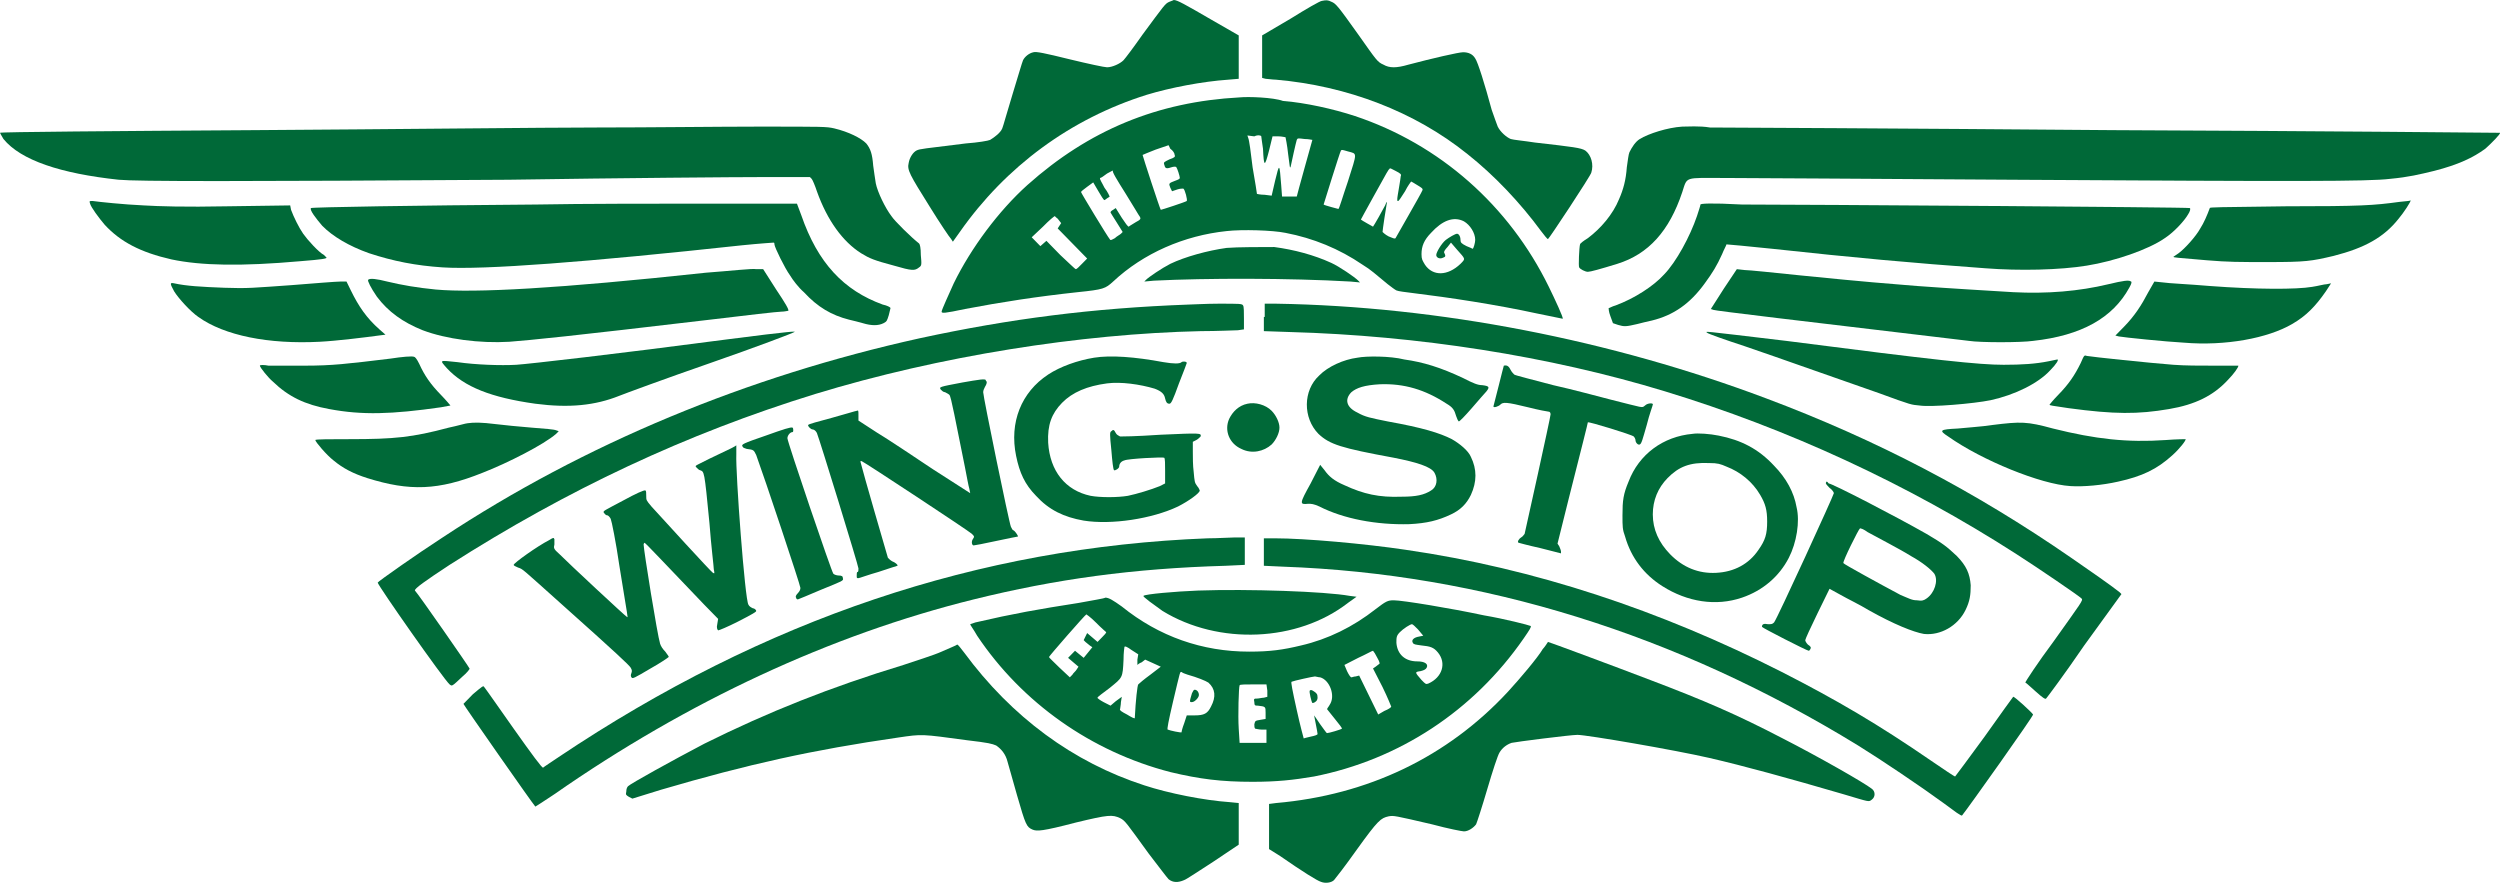 <svg width="116" height="41" viewBox="0 0 116 41" fill="none" xmlns="http://www.w3.org/2000/svg">
<g clip-path="url(#clip0_536_759)">
<path d="M54.262 0.082C54.061 0.164 54.021 0.246 53.016 1.602C52.614 2.177 52.212 2.711 52.132 2.794C51.971 2.958 51.609 3.122 51.368 3.122C51.247 3.122 50.484 2.958 49.64 2.753C48.474 2.465 48.072 2.383 47.951 2.424C47.751 2.465 47.55 2.629 47.469 2.794C47.429 2.876 47.228 3.574 46.987 4.355C46.746 5.135 46.545 5.875 46.505 5.957C46.424 6.162 46.143 6.368 45.942 6.491C45.861 6.532 45.379 6.614 44.816 6.655C42.847 6.902 42.686 6.902 42.525 6.984C42.364 7.066 42.204 7.313 42.163 7.559C42.083 7.888 42.204 8.093 43.128 9.572C43.611 10.353 44.053 11.01 44.133 11.092L44.213 11.215L44.535 10.764C46.665 7.723 49.68 5.505 53.217 4.396C54.302 4.067 55.789 3.78 56.995 3.697L57.477 3.656V1.643L56.191 0.904C54.985 0.205 54.624 0 54.463 0C54.463 0 54.383 0.041 54.262 0.082Z" fill="#006938"/>
<path d="M61.336 0.041C61.256 0.041 60.612 0.411 59.889 0.863L58.563 1.643V3.615L58.723 3.656C58.804 3.656 59.045 3.697 59.206 3.697C62.502 3.985 65.637 5.176 68.089 7.148C69.335 8.134 70.54 9.408 71.505 10.722C71.666 10.928 71.787 11.092 71.827 11.092C71.867 11.092 73.796 8.175 73.836 8.011C73.957 7.641 73.836 7.189 73.555 6.984C73.354 6.861 73.032 6.82 71.224 6.614C70.701 6.532 70.219 6.491 70.098 6.45C69.897 6.368 69.616 6.121 69.495 5.875C69.455 5.793 69.335 5.423 69.214 5.094C68.892 3.903 68.571 2.876 68.45 2.711C68.33 2.506 68.129 2.424 67.888 2.424C67.687 2.424 66.441 2.711 65.355 2.999C64.793 3.163 64.471 3.163 64.19 2.999C63.908 2.876 63.868 2.794 63.024 1.602C62.059 0.246 61.979 0.164 61.778 0.082C61.617 1.95298e-06 61.537 1.95298e-06 61.336 0.041Z" fill="#006938"/>
<path d="M57.518 4.519C53.699 4.724 50.524 6.039 47.67 8.586C46.344 9.778 45.057 11.503 44.254 13.146C44.053 13.598 43.691 14.379 43.691 14.461C43.691 14.543 43.812 14.543 44.776 14.338C46.505 14.009 48.112 13.762 50.001 13.557C51.207 13.434 51.288 13.393 51.649 13.064C53.056 11.749 54.945 10.928 56.915 10.722C57.638 10.64 59.045 10.681 59.648 10.805C60.934 11.051 62.14 11.544 63.225 12.284C63.627 12.53 63.788 12.694 64.391 13.187C64.552 13.311 64.712 13.434 64.793 13.475C64.873 13.516 65.235 13.557 65.556 13.598C67.245 13.804 69.415 14.132 71.304 14.543C71.947 14.666 72.47 14.79 72.51 14.79C72.55 14.748 72.148 13.886 71.867 13.311C70.018 9.531 66.802 6.696 62.864 5.382C61.859 5.053 60.572 4.766 59.527 4.683C59.085 4.519 57.92 4.478 57.518 4.519ZM58.523 6.327C58.523 6.368 58.563 6.614 58.603 6.902C58.643 7.765 58.683 7.765 58.884 6.984L59.045 6.327H59.326C59.487 6.327 59.608 6.368 59.648 6.368C59.648 6.368 59.728 6.737 59.769 7.148C59.849 7.765 59.849 7.847 59.889 7.723C59.929 7.518 60.13 6.614 60.17 6.491C60.211 6.409 60.211 6.409 60.532 6.45C60.733 6.45 60.854 6.491 60.894 6.491C60.894 6.491 60.17 9.079 60.17 9.12C60.17 9.12 60.01 9.12 59.809 9.12H59.487L59.447 8.586C59.367 7.559 59.367 7.559 59.166 8.381L59.005 9.079L58.683 9.038C58.482 9.038 58.322 8.997 58.322 8.997C58.322 8.997 58.241 8.422 58.121 7.765C58.04 7.066 57.96 6.491 57.92 6.409L57.879 6.286L58.201 6.327C58.362 6.244 58.523 6.286 58.523 6.327ZM54.503 7.189C54.543 7.272 54.503 7.313 54.262 7.395C54.021 7.518 53.981 7.518 54.021 7.641C54.061 7.806 54.101 7.847 54.342 7.765C54.463 7.723 54.584 7.723 54.584 7.765C54.624 7.806 54.744 8.175 54.744 8.258C54.744 8.299 54.664 8.34 54.543 8.381C54.222 8.504 54.222 8.504 54.302 8.709C54.342 8.792 54.383 8.874 54.383 8.874C54.383 8.874 54.503 8.833 54.624 8.792C54.744 8.75 54.865 8.75 54.905 8.75C54.985 8.792 55.106 9.285 55.066 9.326C55.026 9.367 53.9 9.736 53.86 9.736C53.82 9.695 53.016 7.23 53.016 7.189C53.016 7.189 53.297 7.066 53.619 6.943L54.222 6.737L54.302 6.902C54.423 6.984 54.503 7.107 54.503 7.189ZM62.542 7.025C62.984 7.148 62.984 7.025 62.542 8.422C62.301 9.12 62.14 9.695 62.1 9.695C62.1 9.695 61.457 9.531 61.416 9.49C61.416 9.49 62.18 7.025 62.22 6.984C62.261 6.943 62.261 6.943 62.542 7.025ZM64.753 7.929C64.994 8.052 65.034 8.093 64.994 8.175C64.994 8.216 64.954 8.463 64.913 8.709C64.873 8.956 64.833 9.161 64.833 9.243C64.833 9.326 64.833 9.326 64.873 9.326C64.913 9.326 65.034 9.12 65.195 8.874C65.315 8.627 65.476 8.422 65.476 8.422C65.476 8.422 65.637 8.504 65.757 8.586C65.958 8.709 66.039 8.75 65.999 8.833C65.958 8.956 64.793 10.969 64.753 11.051C64.712 11.092 64.632 11.051 64.431 10.969C64.27 10.887 64.15 10.764 64.15 10.764C64.15 10.681 64.311 9.613 64.351 9.408C64.351 9.326 64.311 9.408 64.27 9.531C64.19 9.695 63.748 10.476 63.708 10.517C63.708 10.517 63.185 10.229 63.145 10.188C63.145 10.188 63.386 9.736 63.708 9.161C64.391 7.929 64.431 7.847 64.471 7.847C64.471 7.765 64.592 7.847 64.753 7.929ZM52.212 8.956C52.574 9.531 52.855 10.024 52.895 10.065C52.936 10.147 52.936 10.188 52.694 10.312C52.574 10.394 52.413 10.476 52.373 10.517C52.333 10.517 52.212 10.353 52.051 10.106L51.77 9.654L51.649 9.736C51.569 9.778 51.529 9.819 51.529 9.86C51.529 9.86 51.649 10.065 51.81 10.312L52.092 10.764L52.011 10.846C51.971 10.887 51.81 10.969 51.73 11.051C51.569 11.133 51.529 11.174 51.489 11.092C51.408 11.01 50.162 8.956 50.162 8.915C50.162 8.874 50.283 8.792 50.444 8.668L50.725 8.463L50.966 8.874C51.087 9.079 51.207 9.285 51.247 9.285C51.247 9.285 51.328 9.243 51.368 9.202C51.448 9.161 51.489 9.12 51.489 9.12C51.489 9.12 51.408 8.915 51.247 8.709C51.127 8.463 51.006 8.299 51.046 8.258C51.087 8.258 51.207 8.175 51.368 8.052C51.529 7.97 51.649 7.888 51.649 7.929C51.569 7.929 51.85 8.381 52.212 8.956ZM49.077 10.147L49.238 10.353L49.157 10.476L49.077 10.599L50.444 11.996L50.202 12.242C50.082 12.366 49.961 12.489 49.921 12.489C49.881 12.489 49.599 12.201 49.197 11.832L48.554 11.174L48.273 11.421L47.871 11.01L48.394 10.517C48.675 10.229 48.916 10.024 48.956 10.024C48.876 9.942 48.956 10.065 49.077 10.147ZM67.928 10.271C68.209 10.435 68.45 10.805 68.45 11.133C68.45 11.257 68.37 11.544 68.33 11.544C68.33 11.544 68.169 11.462 68.049 11.421C67.807 11.298 67.767 11.257 67.767 11.133C67.767 10.969 67.687 10.846 67.606 10.846C67.526 10.846 67.245 11.01 67.084 11.133C66.883 11.298 66.642 11.708 66.642 11.832C66.642 11.955 66.802 12.037 66.963 11.955C67.084 11.914 67.084 11.873 67.004 11.708C67.004 11.667 67.044 11.585 67.164 11.462L67.325 11.257L67.606 11.585C68.008 12.037 68.008 11.996 67.767 12.242C67.164 12.818 66.481 12.818 66.119 12.284C65.999 12.078 65.958 12.037 65.958 11.791C65.958 11.421 66.079 11.133 66.4 10.805C66.923 10.229 67.446 10.024 67.928 10.271Z" fill="#006938"/>
<path d="M78.057 5.875C77.374 5.916 76.489 6.203 76.087 6.45C75.886 6.573 75.726 6.82 75.605 7.066C75.565 7.148 75.525 7.477 75.484 7.765C75.444 8.34 75.324 8.792 75.123 9.244C74.841 9.942 74.279 10.599 73.676 11.051C73.475 11.174 73.314 11.298 73.314 11.339C73.274 11.462 73.234 12.366 73.274 12.407C73.314 12.489 73.555 12.612 73.676 12.612C73.796 12.612 74.238 12.489 75.042 12.242C76.489 11.791 77.454 10.723 78.057 8.915C78.298 8.175 78.137 8.258 79.986 8.258C80.83 8.258 86.9 8.299 93.411 8.34C106.675 8.422 109.89 8.422 110.895 8.299C111.78 8.216 112.262 8.093 112.945 7.929C114.071 7.641 114.754 7.313 115.317 6.902C115.598 6.655 116.04 6.203 116 6.162C116 6.162 107.921 6.08 98.073 6.039C88.226 5.957 79.785 5.916 79.343 5.916C78.861 5.834 78.298 5.875 78.057 5.875Z" fill="#006938"/>
<path d="M27.694 5.916C25.362 5.916 18.168 5.998 11.737 6.039C5.306 6.08 0.04 6.121 0 6.162C0 6.162 0.08 6.327 0.161 6.45C0.965 7.436 2.814 8.052 5.507 8.34C6.391 8.422 10.893 8.422 23.594 8.34C28.899 8.258 34.205 8.216 35.411 8.216H37.581L37.662 8.299C37.702 8.34 37.823 8.627 37.903 8.874C38.385 10.229 39.109 11.215 39.953 11.749C40.355 11.996 40.556 12.078 41.48 12.325C42.324 12.571 42.445 12.571 42.646 12.407C42.767 12.325 42.767 12.284 42.726 11.832C42.726 11.503 42.686 11.339 42.646 11.298C42.324 11.051 41.52 10.271 41.36 10.024C41.078 9.654 40.717 8.915 40.636 8.504C40.596 8.299 40.556 7.929 40.516 7.682C40.475 7.148 40.395 6.902 40.194 6.655C39.953 6.409 39.39 6.121 38.707 5.957C38.345 5.875 38.224 5.875 35.17 5.875C33.361 5.875 30.065 5.916 27.694 5.916Z" fill="#006938"/>
<path d="M4.18 9.449C4.22 9.613 4.582 10.106 4.863 10.435C5.587 11.215 6.511 11.708 7.958 12.037C9.325 12.325 11.174 12.366 13.947 12.119C14.992 12.037 15.153 11.996 15.153 11.955C15.153 11.955 15.073 11.873 15.033 11.832C14.791 11.708 14.269 11.133 14.068 10.846C13.867 10.558 13.626 10.065 13.505 9.736L13.465 9.531L10.571 9.572C8.561 9.613 7.356 9.572 6.672 9.531C5.748 9.49 4.582 9.367 4.301 9.326C4.14 9.326 4.14 9.326 4.18 9.449Z" fill="#006938"/>
<path d="M111.337 9.367C110.132 9.531 109.569 9.572 106.072 9.572C102.857 9.613 102.535 9.613 102.535 9.654C102.414 9.983 102.254 10.353 102.093 10.599C101.892 10.969 101.369 11.544 101.088 11.749C100.967 11.832 100.847 11.914 100.847 11.914C100.847 11.955 101.008 11.955 102.414 12.078C103.379 12.16 103.902 12.16 105.228 12.16C106.996 12.16 107.238 12.119 108.283 11.873C109.73 11.503 110.614 11.01 111.297 10.147C111.538 9.86 111.86 9.367 111.86 9.285C111.86 9.326 111.699 9.326 111.337 9.367Z" fill="#006938"/>
<path d="M24.88 9.49C19.293 9.531 14.47 9.613 14.43 9.654C14.349 9.736 14.671 10.147 14.952 10.476C15.434 10.969 16.198 11.421 17.123 11.749C18.248 12.119 19.293 12.325 20.539 12.407C22.428 12.53 27.252 12.16 34.446 11.38C35.25 11.298 35.893 11.257 35.893 11.257C35.934 11.257 35.934 11.298 35.934 11.339C35.934 11.462 36.416 12.448 36.657 12.777C36.778 12.982 37.059 13.352 37.3 13.557C37.943 14.255 38.586 14.625 39.39 14.831C39.591 14.872 39.873 14.954 40.033 14.995C40.435 15.118 40.757 15.118 40.998 14.995C41.159 14.913 41.159 14.872 41.239 14.625C41.279 14.461 41.319 14.297 41.319 14.297C41.319 14.255 41.159 14.173 40.958 14.132C39.149 13.475 37.943 12.201 37.179 9.983L36.978 9.449H32.758C30.547 9.449 26.97 9.449 24.88 9.49Z" fill="#006938"/>
<path d="M78.901 9.49C78.901 9.531 78.821 9.778 78.74 10.024C78.419 10.969 77.775 12.16 77.213 12.736C76.731 13.27 75.846 13.845 74.962 14.173C74.801 14.214 74.681 14.297 74.64 14.297C74.64 14.297 74.64 14.461 74.721 14.666L74.841 14.995L75.082 15.077C75.364 15.159 75.444 15.159 75.967 15.036C76.128 14.995 76.449 14.913 76.65 14.872C77.655 14.625 78.419 14.091 79.102 13.146C79.464 12.653 79.665 12.325 79.906 11.791C79.986 11.585 80.107 11.38 80.107 11.339C80.147 11.339 81.071 11.421 82.237 11.544C86.015 11.955 88.708 12.201 92.125 12.448C93.692 12.571 95.582 12.53 96.828 12.325C98.114 12.119 99.681 11.585 100.445 11.051C100.887 10.764 101.369 10.229 101.53 9.942C101.611 9.819 101.651 9.695 101.611 9.654C101.57 9.613 83.564 9.49 80.83 9.49C79.343 9.408 78.901 9.449 78.901 9.49Z" fill="#006938"/>
<path d="M56.915 11.503C56.031 11.626 54.985 11.914 54.302 12.242C53.9 12.448 53.297 12.859 53.177 12.982L53.096 13.064L53.538 13.023C55.95 12.9 59.849 12.9 62.663 13.064L63.105 13.105L63.024 13.023C62.864 12.859 62.14 12.366 61.778 12.201C60.974 11.832 60.05 11.585 59.125 11.462C58.603 11.462 57.397 11.462 56.915 11.503Z" fill="#006938"/>
<path d="M79.986 13.393L79.383 14.338L79.504 14.379C79.584 14.42 83.403 14.872 91.361 15.817C91.883 15.899 93.773 15.899 94.335 15.817C96.586 15.57 98.033 14.748 98.797 13.352C98.918 13.146 98.918 13.064 98.877 13.064C98.797 12.982 98.516 13.023 97.832 13.187C96.466 13.516 94.978 13.639 93.411 13.557C92.085 13.475 90.638 13.393 88.949 13.27C87.462 13.146 86.779 13.105 83.523 12.777C82.317 12.653 81.152 12.53 80.951 12.53L80.589 12.489L79.986 13.393Z" fill="#006938"/>
<path d="M32.758 12.653C25.885 13.393 22.026 13.598 20.218 13.434C19.374 13.352 18.65 13.229 17.967 13.064C17.485 12.941 17.163 12.9 17.082 12.982C17.042 13.023 17.203 13.352 17.485 13.762C18.007 14.461 18.69 14.954 19.615 15.324C20.7 15.735 22.268 15.94 23.634 15.858C24.679 15.776 26.367 15.611 32.959 14.831C34.647 14.625 36.094 14.461 36.255 14.461C36.416 14.461 36.536 14.42 36.577 14.42C36.617 14.379 36.456 14.091 36.014 13.434L35.411 12.489H35.09C34.929 12.448 33.884 12.571 32.758 12.653Z" fill="#006938"/>
<path d="M13.545 13.229C11.777 13.352 11.495 13.393 10.41 13.352C9.325 13.311 8.642 13.27 8.079 13.146C7.878 13.105 7.878 13.146 8.079 13.516C8.28 13.845 8.843 14.461 9.204 14.707C10.41 15.57 12.46 15.981 14.832 15.858C15.635 15.817 16.962 15.652 17.565 15.57L17.886 15.529L17.605 15.283C17.002 14.748 16.64 14.214 16.279 13.475L16.078 13.064H15.796C15.595 13.064 14.59 13.146 13.545 13.229Z" fill="#006938"/>
<path d="M99.681 13.557C99.36 14.173 99.038 14.666 98.556 15.159L98.154 15.57L98.315 15.611C98.516 15.652 100.525 15.858 101.329 15.899C103.258 16.063 105.228 15.693 106.353 15.036C106.997 14.666 107.439 14.214 107.921 13.516L108.162 13.146L107.961 13.187C107.841 13.187 107.559 13.27 107.278 13.311C106.554 13.434 104.705 13.434 102.535 13.27C101.57 13.187 100.606 13.146 100.364 13.105L99.963 13.064L99.681 13.557Z" fill="#006938"/>
<path d="M58.643 14.707V15.365L59.849 15.406C65.757 15.57 71.867 16.515 77.253 18.158C82.92 19.884 88.467 22.431 93.572 25.717C94.536 26.334 96.466 27.648 96.586 27.771C96.667 27.854 96.586 27.936 95.3 29.744C94.536 30.77 93.974 31.633 93.974 31.674C94.014 31.674 94.215 31.88 94.456 32.085C94.778 32.373 94.898 32.455 94.938 32.414C94.978 32.373 95.782 31.305 96.707 29.949L98.435 27.566L98.355 27.484C98.114 27.279 96.827 26.375 96.104 25.882C91.642 22.801 87.1 20.418 81.956 18.487C74.761 15.776 66.762 14.214 59.206 14.091H58.683V14.707H58.643Z" fill="#006938"/>
<path d="M55.146 14.132C50.685 14.297 46.866 14.79 42.686 15.693C34.688 17.46 27.131 20.582 20.539 24.937C19.333 25.717 17.525 26.991 17.525 27.032C17.525 27.155 20.579 31.51 20.861 31.756C20.981 31.839 20.941 31.88 21.464 31.387C21.665 31.223 21.825 31.017 21.785 31.017C21.785 30.976 19.414 27.566 19.253 27.402C19.213 27.32 19.735 26.95 20.861 26.21C26.327 22.718 31.834 20.13 37.823 18.282C43.611 16.515 50.162 15.488 55.709 15.365C56.513 15.365 57.277 15.324 57.437 15.324L57.719 15.283V14.79C57.719 14.502 57.719 14.214 57.678 14.173C57.638 14.091 57.518 14.091 56.553 14.091C55.95 14.091 55.307 14.132 55.146 14.132Z" fill="#006938"/>
<path d="M33.843 15.734C28.538 16.433 24.559 16.885 23.956 16.926C23.232 16.967 22.067 16.926 21.222 16.803C20.378 16.72 20.378 16.679 20.74 17.09C21.544 17.953 22.79 18.446 24.84 18.733C26.407 18.939 27.613 18.816 28.739 18.364C28.94 18.282 30.829 17.583 32.959 16.844C35.089 16.104 36.818 15.447 36.858 15.406C36.978 15.365 36.697 15.365 33.843 15.734Z" fill="#006938"/>
<path d="M79.222 15.447C79.263 15.488 80.067 15.775 80.951 16.063C82.639 16.638 84.93 17.46 87.181 18.241C88.748 18.816 88.668 18.774 89.07 18.816C89.593 18.898 91.562 18.733 92.366 18.569C93.491 18.323 94.577 17.789 95.139 17.172C95.421 16.885 95.541 16.679 95.461 16.679C95.461 16.679 95.26 16.72 95.059 16.762C94.456 16.885 93.813 16.926 92.969 16.926C91.843 16.926 89.874 16.72 82.88 15.817C78.74 15.324 79.142 15.365 79.222 15.447Z" fill="#006938"/>
<path d="M18.128 16.638C16.078 16.885 15.434 16.967 14.108 16.967C13.385 16.967 12.661 16.967 12.46 16.967C12.259 16.926 12.058 16.926 12.058 16.967C12.058 17.049 12.46 17.542 12.661 17.706C13.385 18.405 14.148 18.774 15.274 18.98C16.801 19.267 18.168 19.226 20.459 18.898C20.7 18.857 20.901 18.816 20.901 18.816C20.901 18.816 20.7 18.569 20.459 18.323C19.977 17.83 19.695 17.419 19.454 16.885C19.333 16.638 19.253 16.556 19.213 16.556C19.132 16.515 18.65 16.556 18.128 16.638Z" fill="#006938"/>
<path d="M96.546 16.844C96.265 17.419 95.983 17.83 95.501 18.323C95.26 18.569 95.099 18.775 95.099 18.775C95.099 18.816 95.18 18.816 95.983 18.939C98.114 19.227 99.199 19.227 100.646 18.98C101.852 18.775 102.696 18.364 103.379 17.624C103.66 17.337 103.861 17.049 103.861 16.967C103.861 16.967 103.379 16.967 102.776 16.967C102.012 16.967 101.41 16.967 100.847 16.926C99.762 16.844 97.028 16.556 96.828 16.515C96.707 16.474 96.707 16.474 96.546 16.844Z" fill="#006938"/>
<path d="M50.765 16.597C50.001 16.721 49.198 17.008 48.635 17.378C47.389 18.199 46.826 19.596 47.148 21.157C47.308 21.938 47.55 22.472 48.072 23.006C48.675 23.663 49.358 23.992 50.283 24.156C51.569 24.362 53.458 24.074 54.664 23.499C55.146 23.253 55.669 22.883 55.669 22.759C55.669 22.759 55.629 22.636 55.548 22.554C55.428 22.39 55.428 22.349 55.387 21.897C55.347 21.609 55.347 21.198 55.347 20.952V20.5L55.508 20.418C55.588 20.377 55.669 20.295 55.709 20.253C55.749 20.089 55.709 20.089 53.86 20.171C52.654 20.253 52.051 20.253 51.971 20.253C51.891 20.212 51.81 20.171 51.77 20.089C51.69 19.925 51.649 19.925 51.569 20.007C51.489 20.048 51.489 20.13 51.569 20.911C51.609 21.404 51.649 21.774 51.69 21.815C51.73 21.856 51.931 21.733 51.931 21.65C51.931 21.527 52.011 21.404 52.172 21.363C52.333 21.281 53.981 21.198 54.021 21.239C54.061 21.281 54.061 21.527 54.061 21.856V22.431L53.82 22.554C53.418 22.718 52.735 22.924 52.333 23.006C51.85 23.088 51.047 23.088 50.604 23.006C49.439 22.759 48.715 21.856 48.635 20.541C48.595 19.72 48.796 19.185 49.278 18.692C49.76 18.199 50.444 17.912 51.368 17.789C52.011 17.706 52.895 17.83 53.579 18.035C53.9 18.158 54.021 18.282 54.061 18.487C54.101 18.651 54.141 18.733 54.262 18.733C54.342 18.733 54.423 18.569 54.704 17.789C54.905 17.296 55.066 16.844 55.066 16.844C55.066 16.762 54.865 16.762 54.825 16.803C54.744 16.885 54.463 16.885 53.981 16.803C52.654 16.556 51.529 16.474 50.765 16.597Z" fill="#006938"/>
<path d="M62.984 16.597C62.341 16.679 61.617 17.008 61.215 17.419C60.452 18.117 60.452 19.391 61.175 20.13C61.698 20.623 62.22 20.788 64.672 21.239C65.717 21.445 66.401 21.65 66.561 21.938C66.722 22.225 66.682 22.595 66.401 22.759C66.079 22.965 65.717 23.047 65.034 23.047C63.989 23.088 63.265 22.924 62.381 22.513C61.899 22.308 61.658 22.102 61.457 21.815L61.256 21.568L60.814 22.431C60.291 23.376 60.291 23.417 60.693 23.376C60.854 23.376 60.934 23.376 61.215 23.499C62.341 24.074 63.868 24.362 65.396 24.321C66.2 24.279 66.722 24.156 67.325 23.869C67.767 23.663 68.049 23.376 68.249 22.965C68.531 22.349 68.531 21.773 68.249 21.198C68.129 20.911 67.727 20.582 67.365 20.377C66.802 20.089 65.999 19.843 64.391 19.555C63.587 19.391 63.346 19.35 62.984 19.144C62.462 18.898 62.381 18.528 62.703 18.199C62.944 17.994 63.306 17.871 64.029 17.83C65.155 17.789 66.119 18.076 67.124 18.733C67.405 18.898 67.486 19.021 67.566 19.309C67.606 19.432 67.647 19.514 67.687 19.555C67.727 19.555 67.968 19.309 68.29 18.939C68.611 18.569 68.893 18.241 68.973 18.158C69.134 17.953 69.094 17.912 68.772 17.871C68.571 17.871 68.37 17.789 67.888 17.542C66.843 17.049 66.039 16.803 65.155 16.679C64.511 16.515 63.386 16.515 62.984 16.597Z" fill="#006938"/>
<path d="M69.777 16.967C69.777 16.967 69.656 17.419 69.536 17.912C69.415 18.405 69.295 18.857 69.295 18.857C69.295 18.939 69.536 18.857 69.616 18.774C69.737 18.651 69.897 18.651 70.902 18.898C71.385 19.021 71.827 19.103 71.867 19.103C71.907 19.103 71.947 19.144 71.947 19.226C71.947 19.35 70.782 24.608 70.742 24.773C70.701 24.814 70.661 24.896 70.581 24.937C70.5 24.978 70.38 25.142 70.46 25.183C70.46 25.183 70.902 25.307 71.465 25.43L72.43 25.676V25.594C72.43 25.553 72.389 25.43 72.349 25.348L72.269 25.224L72.791 23.129C73.394 20.747 73.676 19.637 73.676 19.596C73.716 19.555 75.726 20.171 75.806 20.253C75.846 20.295 75.886 20.377 75.886 20.418C75.886 20.541 76.007 20.664 76.087 20.623C76.168 20.582 76.208 20.418 76.409 19.719C76.529 19.226 76.69 18.816 76.69 18.774C76.731 18.692 76.449 18.692 76.329 18.816C76.168 18.939 76.329 18.939 74.681 18.528C74.198 18.405 72.992 18.076 72.068 17.871C71.144 17.624 70.299 17.419 70.259 17.378C70.219 17.337 70.139 17.255 70.098 17.172C70.018 17.008 69.938 16.926 69.777 16.967Z" fill="#006938"/>
<path d="M44.656 17.747C43.57 17.953 43.57 17.953 43.651 18.076C43.691 18.117 43.771 18.199 43.852 18.199C43.932 18.241 44.013 18.282 44.053 18.323C44.133 18.405 44.334 19.514 44.776 21.691C44.857 22.102 44.937 22.554 44.977 22.677L45.017 22.883L43.289 21.774C42.365 21.157 41.199 20.377 40.717 20.089L39.832 19.514V19.267C39.832 19.062 39.832 19.021 39.752 19.062C39.712 19.062 39.189 19.227 38.586 19.391C37.983 19.555 37.501 19.678 37.501 19.719C37.461 19.761 37.622 19.925 37.702 19.925C37.782 19.925 37.863 20.007 37.903 20.089C38.024 20.377 39.832 26.252 39.832 26.375C39.832 26.457 39.832 26.539 39.792 26.539C39.752 26.539 39.752 26.621 39.752 26.703C39.752 26.827 39.752 26.827 39.832 26.827C39.873 26.827 40.315 26.662 40.757 26.539C41.239 26.375 41.641 26.252 41.641 26.252C41.681 26.21 41.52 26.087 41.4 26.046C41.319 26.005 41.239 25.923 41.199 25.882C41.159 25.759 39.993 21.733 39.953 21.527C39.913 21.404 39.913 21.363 39.993 21.404C40.114 21.445 44.977 24.649 45.098 24.773C45.218 24.896 45.218 24.896 45.138 25.019C45.058 25.142 45.098 25.307 45.178 25.307C45.218 25.307 45.66 25.224 46.223 25.101C46.786 24.978 47.228 24.896 47.228 24.896C47.268 24.896 47.108 24.649 47.027 24.608C46.987 24.608 46.947 24.526 46.907 24.444C46.826 24.28 45.62 18.405 45.62 18.199C45.62 18.117 45.66 18.035 45.701 17.953C45.781 17.83 45.821 17.706 45.741 17.665C45.781 17.542 45.379 17.624 44.656 17.747Z" fill="#006938"/>
<path d="M57.88 18.733C57.477 18.816 57.196 19.103 57.035 19.432C56.794 19.966 57.035 20.582 57.598 20.829C58.08 21.075 58.643 20.952 59.005 20.623C59.206 20.418 59.367 20.089 59.367 19.843C59.367 19.596 59.206 19.268 59.005 19.062C58.724 18.775 58.241 18.651 57.88 18.733Z" fill="#006938"/>
<path d="M21.705 19.637C21.624 19.637 21.222 19.761 20.82 19.843C19.132 20.295 18.288 20.377 16.238 20.377C15.354 20.377 14.631 20.377 14.631 20.418C14.631 20.5 15.153 21.116 15.475 21.363C15.917 21.733 16.399 21.979 17.042 22.184C19.012 22.801 20.338 22.759 22.388 21.938C23.554 21.486 25.242 20.623 25.805 20.13L25.925 20.007L25.805 19.966C25.724 19.925 25.242 19.884 24.679 19.843C24.116 19.802 23.353 19.719 22.991 19.678C22.348 19.596 21.986 19.596 21.705 19.637Z" fill="#006938"/>
<path d="M92.446 19.72C91.924 19.802 91.2 19.843 90.838 19.884C89.995 19.925 89.954 19.966 90.396 20.253C91.964 21.363 94.697 22.472 96.064 22.554C96.667 22.595 97.551 22.513 98.274 22.349C99.4 22.102 100.083 21.774 100.807 21.116C101.128 20.829 101.45 20.418 101.41 20.377C101.41 20.377 101.008 20.377 100.485 20.418C98.717 20.541 97.229 20.377 95.26 19.884C94.054 19.555 93.773 19.555 92.446 19.72Z" fill="#006938"/>
<path d="M35.532 20.212C34.446 20.582 34.406 20.623 34.446 20.705C34.486 20.788 34.527 20.788 34.647 20.829C34.969 20.87 34.969 20.87 35.089 21.116C35.451 22.102 37.139 27.155 37.139 27.279C37.139 27.361 37.099 27.443 37.019 27.525C36.938 27.607 36.898 27.689 36.938 27.73C36.938 27.771 36.978 27.813 37.019 27.813C37.019 27.813 37.541 27.607 38.104 27.361C39.109 26.95 39.149 26.95 39.109 26.827C39.109 26.744 39.069 26.703 38.908 26.703C38.827 26.703 38.707 26.662 38.667 26.621C38.586 26.539 36.536 20.5 36.536 20.336C36.536 20.212 36.657 20.048 36.778 20.048C36.818 20.048 36.818 19.884 36.778 19.843C36.697 19.802 36.335 19.925 35.532 20.212Z" fill="#006938"/>
<path d="M78.539 20.13C77.173 20.253 76.047 21.075 75.565 22.349C75.324 22.924 75.283 23.211 75.283 23.91C75.283 24.444 75.283 24.567 75.404 24.896C75.685 25.882 76.288 26.662 77.132 27.196C78.298 27.936 79.624 28.141 80.83 27.73C81.795 27.402 82.559 26.744 83.001 25.882C83.362 25.183 83.523 24.197 83.362 23.54C83.242 22.842 82.88 22.184 82.317 21.609C81.594 20.829 80.79 20.418 79.745 20.212C79.343 20.13 78.78 20.089 78.539 20.13ZM80.107 21.65C80.75 21.897 81.313 22.349 81.674 22.965C81.915 23.376 81.996 23.663 81.996 24.197C81.996 24.773 81.915 25.06 81.594 25.512C81.152 26.169 80.469 26.539 79.624 26.58C78.82 26.621 78.097 26.334 77.494 25.717C76.972 25.183 76.69 24.567 76.69 23.869C76.69 23.211 76.931 22.636 77.374 22.184C77.896 21.65 78.419 21.445 79.303 21.486C79.705 21.486 79.825 21.527 80.107 21.65Z" fill="#006938"/>
<path d="M33.441 21.034C33.08 21.198 32.678 21.404 32.517 21.486C32.276 21.609 32.236 21.609 32.316 21.691C32.356 21.732 32.437 21.815 32.477 21.815C32.678 21.897 32.678 21.773 32.919 24.279C32.999 25.348 33.12 26.293 33.12 26.416C33.16 26.621 33.16 26.621 33.08 26.58C32.999 26.539 30.748 24.074 30.226 23.499C29.985 23.211 29.985 23.211 29.985 23.006C29.985 22.883 29.985 22.759 29.945 22.759C29.904 22.718 29.462 22.924 28.94 23.211C28.015 23.704 27.975 23.704 28.015 23.787C28.055 23.828 28.096 23.91 28.176 23.91C28.216 23.91 28.297 23.992 28.337 24.074C28.377 24.156 28.578 25.142 28.739 26.252C29.141 28.758 29.141 28.634 29.101 28.634C29.06 28.634 26.327 26.087 25.965 25.717C25.684 25.471 25.684 25.43 25.724 25.265C25.724 25.183 25.724 25.06 25.724 25.019C25.684 24.937 25.684 24.937 25.483 25.06C24.92 25.348 23.835 26.128 23.835 26.21C23.835 26.252 23.956 26.293 24.036 26.334C24.277 26.416 24.157 26.334 26.086 28.059C28.618 30.319 29.181 30.853 29.261 30.976C29.302 31.058 29.342 31.099 29.302 31.222C29.261 31.305 29.261 31.387 29.302 31.428C29.342 31.51 29.422 31.469 30.186 31.017C30.628 30.77 30.99 30.524 31.03 30.483C31.03 30.442 30.949 30.36 30.869 30.236C30.748 30.113 30.668 29.99 30.628 29.867C30.507 29.497 29.864 25.512 29.864 25.265C29.864 25.224 29.904 25.183 29.904 25.183C29.945 25.183 30.829 26.128 32.678 28.059L33.321 28.716L33.281 28.963C33.24 29.127 33.281 29.209 33.321 29.25C33.361 29.25 33.763 29.086 34.245 28.84C34.969 28.47 35.089 28.388 35.089 28.347C35.089 28.306 35.009 28.223 34.929 28.223C34.848 28.182 34.768 28.141 34.728 28.059C34.567 27.854 34.125 21.938 34.165 21.075C34.165 20.829 34.165 20.664 34.165 20.664C34.125 20.705 33.803 20.87 33.441 21.034Z" fill="#006938"/>
<path d="M84.729 22.39C84.689 22.431 84.769 22.513 84.89 22.636C85.01 22.718 85.091 22.842 85.091 22.883C85.091 22.965 82.438 28.758 82.317 28.881C82.237 28.963 82.197 28.963 82.036 28.963C81.835 28.922 81.755 28.963 81.755 29.086C81.755 29.127 83.845 30.195 83.925 30.195C83.965 30.195 83.965 30.154 84.005 30.113C84.046 30.031 84.005 29.99 83.885 29.908C83.805 29.826 83.764 29.744 83.764 29.702C83.764 29.661 84.005 29.127 84.327 28.47L84.89 27.32L85.412 27.607C85.694 27.771 86.297 28.059 86.698 28.306C87.864 28.963 88.789 29.333 89.271 29.415C90.035 29.497 90.838 29.045 91.2 28.306C91.401 27.895 91.441 27.607 91.441 27.155C91.401 26.621 91.24 26.252 90.798 25.8C90.316 25.348 90.155 25.224 89.391 24.773C87.945 23.951 85.01 22.431 84.85 22.431C84.769 22.308 84.729 22.349 84.729 22.39ZM86.658 24.69C87.1 24.937 88.145 25.471 88.668 25.8C89.191 26.087 89.593 26.416 89.753 26.621C89.954 26.95 89.753 27.525 89.391 27.771C89.271 27.854 89.191 27.895 88.949 27.854C88.708 27.854 88.588 27.771 88.186 27.607C87.261 27.114 85.533 26.169 85.533 26.128C85.493 26.046 86.256 24.526 86.297 24.526C86.297 24.485 86.498 24.567 86.658 24.69Z" fill="#006938"/>
<path d="M56.031 24.978C45.419 25.389 35.491 28.716 25.925 35.125C25.563 35.372 25.242 35.577 25.202 35.618C25.161 35.659 24.679 35.002 23.835 33.811C23.111 32.784 22.509 31.921 22.468 31.88C22.428 31.798 22.388 31.839 21.946 32.208C21.705 32.455 21.504 32.66 21.504 32.66C21.504 32.701 24.719 37.303 24.84 37.426C24.84 37.426 25.242 37.179 25.724 36.851C31.914 32.537 38.546 29.456 45.178 27.813C48.996 26.868 52.574 26.375 56.874 26.252L57.759 26.21V24.937H57.317C57.075 24.937 56.513 24.978 56.031 24.978Z" fill="#006938"/>
<path d="M58.643 25.635V26.252L59.527 26.293C68.772 26.621 77.775 29.415 86.216 34.591C87.342 35.29 89.11 36.481 90.236 37.303C90.678 37.631 90.999 37.878 91.04 37.837C91.281 37.549 94.376 33.194 94.335 33.153C94.295 33.071 93.451 32.291 93.411 32.332C93.411 32.332 92.808 33.153 92.085 34.18C91.361 35.166 90.758 35.988 90.718 36.029C90.678 36.029 90.195 35.7 89.593 35.29C87.141 33.605 85.251 32.496 82.679 31.181C77.012 28.306 71.184 26.375 65.235 25.512C63.306 25.224 60.532 24.978 59.166 24.978H58.643V25.635Z" fill="#006938"/>
<path d="M55.588 27.402C54.543 27.443 53.136 27.566 53.056 27.648C53.016 27.689 53.538 28.059 53.94 28.347C56.553 29.949 60.211 29.785 62.542 27.977L62.944 27.689L62.622 27.648C61.497 27.443 57.92 27.32 55.588 27.402Z" fill="#006938"/>
<path d="M50.042 27.977C48.193 28.265 47.027 28.47 45.258 28.881C45.138 28.922 45.017 28.963 45.017 28.963C45.017 29.004 45.178 29.209 45.339 29.497C47.429 32.619 50.645 34.879 54.302 35.824C55.669 36.152 56.674 36.276 58.121 36.276C59.246 36.276 60.01 36.193 60.974 36.029C64.913 35.248 68.37 32.989 70.701 29.62C70.983 29.209 71.063 29.086 71.023 29.045C70.942 29.004 69.817 28.716 68.852 28.552C67.325 28.224 65.074 27.854 64.672 27.854C64.391 27.854 64.311 27.895 63.828 28.265C62.783 29.086 61.617 29.661 60.371 29.949C59.527 30.154 58.925 30.236 57.96 30.236C55.789 30.236 53.78 29.538 52.051 28.141C51.649 27.854 51.448 27.73 51.288 27.73C51.247 27.772 50.685 27.854 50.042 27.977ZM50.846 28.881C51.087 29.127 51.328 29.333 51.328 29.333C51.328 29.374 51.247 29.456 51.127 29.579L50.926 29.785L50.685 29.579L50.444 29.374L50.363 29.538L50.283 29.702L50.363 29.785C50.403 29.826 50.524 29.908 50.564 29.949L50.685 30.031L50.484 30.278L50.283 30.524L50.082 30.36L49.881 30.195L49.72 30.36L49.559 30.524L49.8 30.73L50.042 30.935L49.961 31.058C49.921 31.14 49.8 31.223 49.76 31.305L49.64 31.428L49.157 30.976C48.916 30.73 48.675 30.524 48.675 30.483C48.675 30.442 50.363 28.511 50.403 28.511C50.363 28.47 50.604 28.634 50.846 28.881ZM65.798 29.209L66.039 29.497L65.838 29.538C65.597 29.579 65.476 29.702 65.556 29.826C65.597 29.908 65.677 29.908 65.958 29.949C66.36 29.99 66.521 30.031 66.722 30.278C67.124 30.77 66.923 31.428 66.28 31.715C66.159 31.756 66.159 31.756 65.958 31.551C65.637 31.181 65.637 31.181 65.918 31.14C66.079 31.099 66.159 31.058 66.2 30.976C66.28 30.812 66.119 30.688 65.757 30.688C65.195 30.688 64.833 30.36 64.793 29.826C64.793 29.579 64.793 29.497 64.954 29.333C65.114 29.168 65.436 28.963 65.516 28.963C65.556 28.963 65.677 29.086 65.798 29.209ZM52.493 30.154L52.815 30.36L52.775 30.606C52.775 30.73 52.775 30.853 52.775 30.853C52.775 30.853 52.855 30.771 52.976 30.73L53.136 30.606L53.498 30.77L53.86 30.935L53.378 31.305C53.096 31.51 52.855 31.715 52.815 31.756C52.775 31.798 52.694 32.496 52.654 33.318C52.654 33.359 52.493 33.277 52.292 33.153C52.051 33.03 51.931 32.948 51.971 32.907C51.971 32.866 52.011 32.701 52.011 32.578L52.051 32.332L51.77 32.537L51.529 32.742L51.207 32.578C51.046 32.496 50.886 32.373 50.926 32.373C50.926 32.332 51.167 32.167 51.489 31.921C52.092 31.428 52.092 31.469 52.132 30.606C52.132 30.278 52.172 30.031 52.172 30.031C52.172 29.949 52.333 30.031 52.493 30.154ZM63.908 30.524C64.029 30.73 64.029 30.812 63.989 30.812C63.949 30.853 63.868 30.894 63.828 30.935L63.708 31.017L64.15 31.88C64.391 32.373 64.552 32.784 64.552 32.784C64.552 32.825 64.431 32.907 64.23 32.989L63.949 33.153L63.065 31.346L62.904 31.387C62.823 31.387 62.743 31.428 62.703 31.428C62.663 31.428 62.582 31.305 62.502 31.14L62.381 30.853L63.024 30.524C63.386 30.36 63.667 30.195 63.708 30.195C63.748 30.236 63.828 30.36 63.908 30.524ZM55.106 31.305C55.548 31.428 55.95 31.592 56.071 31.674C56.392 31.962 56.432 32.332 56.191 32.784C56.031 33.112 55.87 33.194 55.428 33.194H55.066L54.945 33.564C54.865 33.77 54.825 33.934 54.825 33.975C54.825 34.016 54.262 33.893 54.182 33.852C54.141 33.852 54.222 33.441 54.423 32.578C54.785 31.058 54.744 31.181 54.825 31.181C54.865 31.223 54.986 31.264 55.106 31.305ZM61.256 31.428C61.698 31.551 61.979 32.291 61.698 32.701C61.658 32.784 61.577 32.866 61.577 32.907C61.577 32.907 61.738 33.112 61.939 33.359C62.14 33.605 62.301 33.811 62.261 33.811C62.22 33.852 61.658 34.016 61.577 34.016C61.537 34.016 61.416 33.811 61.256 33.605C61.095 33.359 60.974 33.194 60.974 33.194C60.974 33.194 61.015 33.4 61.055 33.605C61.095 33.811 61.135 34.016 61.135 34.057C61.135 34.098 61.015 34.139 60.814 34.18C60.613 34.221 60.492 34.263 60.492 34.263C60.492 34.263 60.331 33.687 60.17 32.948C59.969 32.044 59.889 31.633 59.929 31.633C60.01 31.592 60.934 31.387 61.015 31.387C61.055 31.387 61.175 31.428 61.256 31.428ZM58.804 32.044V32.332L58.643 32.373C58.563 32.373 58.402 32.414 58.322 32.414C58.201 32.414 58.161 32.414 58.201 32.578C58.201 32.742 58.241 32.742 58.362 32.742C58.724 32.784 58.724 32.784 58.724 33.071V33.359L58.482 33.4C58.241 33.441 58.241 33.441 58.201 33.605C58.201 33.687 58.201 33.77 58.241 33.811C58.281 33.811 58.402 33.852 58.523 33.852H58.764V34.468H57.518L57.477 33.811C57.437 33.194 57.477 31.88 57.518 31.798C57.518 31.756 57.799 31.756 58.161 31.756H58.764L58.804 32.044Z" fill="#006938"/>
<path d="M55.307 32.167C55.186 32.578 55.186 32.578 55.307 32.578C55.428 32.578 55.629 32.373 55.629 32.249C55.629 32.126 55.548 32.003 55.428 32.003C55.387 32.003 55.347 32.085 55.307 32.167Z" fill="#006938"/>
<path d="M60.773 32.044C60.733 32.085 60.854 32.578 60.894 32.619C60.894 32.619 60.974 32.619 61.014 32.578C61.095 32.537 61.135 32.455 61.135 32.373C61.135 32.208 61.095 32.167 60.974 32.085C60.854 32.003 60.813 32.003 60.773 32.044Z" fill="#006938"/>
<path d="M71.586 30.113C71.344 30.524 70.541 31.469 69.978 32.085C67.164 35.125 63.466 36.892 59.206 37.261L58.884 37.303V39.398L59.407 39.726C60.412 40.425 61.135 40.877 61.296 40.918C61.497 41 61.778 40.959 61.899 40.836C61.939 40.795 62.421 40.178 62.944 39.439C63.949 38.042 64.069 37.96 64.431 37.878C64.672 37.837 64.672 37.837 66.441 38.248C67.204 38.453 67.847 38.576 67.928 38.576C68.129 38.576 68.37 38.412 68.491 38.248C68.531 38.165 68.772 37.426 69.013 36.604C69.254 35.782 69.496 35.043 69.576 34.92C69.697 34.714 69.897 34.55 70.139 34.468C70.299 34.427 72.872 34.098 73.193 34.098C73.635 34.098 77.695 34.797 79.303 35.166C80.911 35.536 83.001 36.111 85.533 36.851C86.779 37.22 86.699 37.22 86.859 37.097C87.02 36.974 87.02 36.727 86.859 36.604C86.498 36.317 84.327 35.084 82.719 34.263C80.589 33.153 79.062 32.496 76.57 31.551C74.962 30.935 71.867 29.785 71.827 29.785C71.746 29.908 71.666 30.031 71.586 30.113Z" fill="#006938"/>
<path d="M43.691 30.236C43.329 30.401 42.525 30.647 41.922 30.853C38.546 31.88 35.652 33.03 32.678 34.509C31.191 35.29 29.261 36.358 29.141 36.481C29.1 36.522 29.06 36.604 29.06 36.727C29.02 36.892 29.06 36.892 29.181 36.974L29.342 37.056L30.668 36.645C34.728 35.454 37.702 34.797 41.681 34.221C42.807 34.057 42.726 34.057 44.856 34.345C45.901 34.468 46.022 34.509 46.223 34.591C46.464 34.755 46.665 35.002 46.746 35.331C46.786 35.454 46.987 36.193 47.188 36.892C47.59 38.289 47.63 38.371 47.911 38.494C48.112 38.576 48.353 38.576 49.921 38.165C51.448 37.796 51.609 37.796 51.971 37.96C52.212 38.083 52.252 38.165 53.297 39.603C53.739 40.178 54.141 40.712 54.222 40.795C54.423 40.959 54.664 40.959 54.945 40.836C55.066 40.795 55.669 40.384 56.312 39.973L57.477 39.192V37.261L57.075 37.221C55.87 37.138 54.222 36.81 53.096 36.44C49.8 35.372 46.947 33.277 44.736 30.278C44.575 30.072 44.455 29.908 44.414 29.908C44.374 29.949 44.053 30.072 43.691 30.236Z" fill="#006938"/>
</g>
<defs>
<clipPath id="clip0_536_759">
<rect width="116" height="41" fill="white"/>
</clipPath>
</defs>
</svg>
